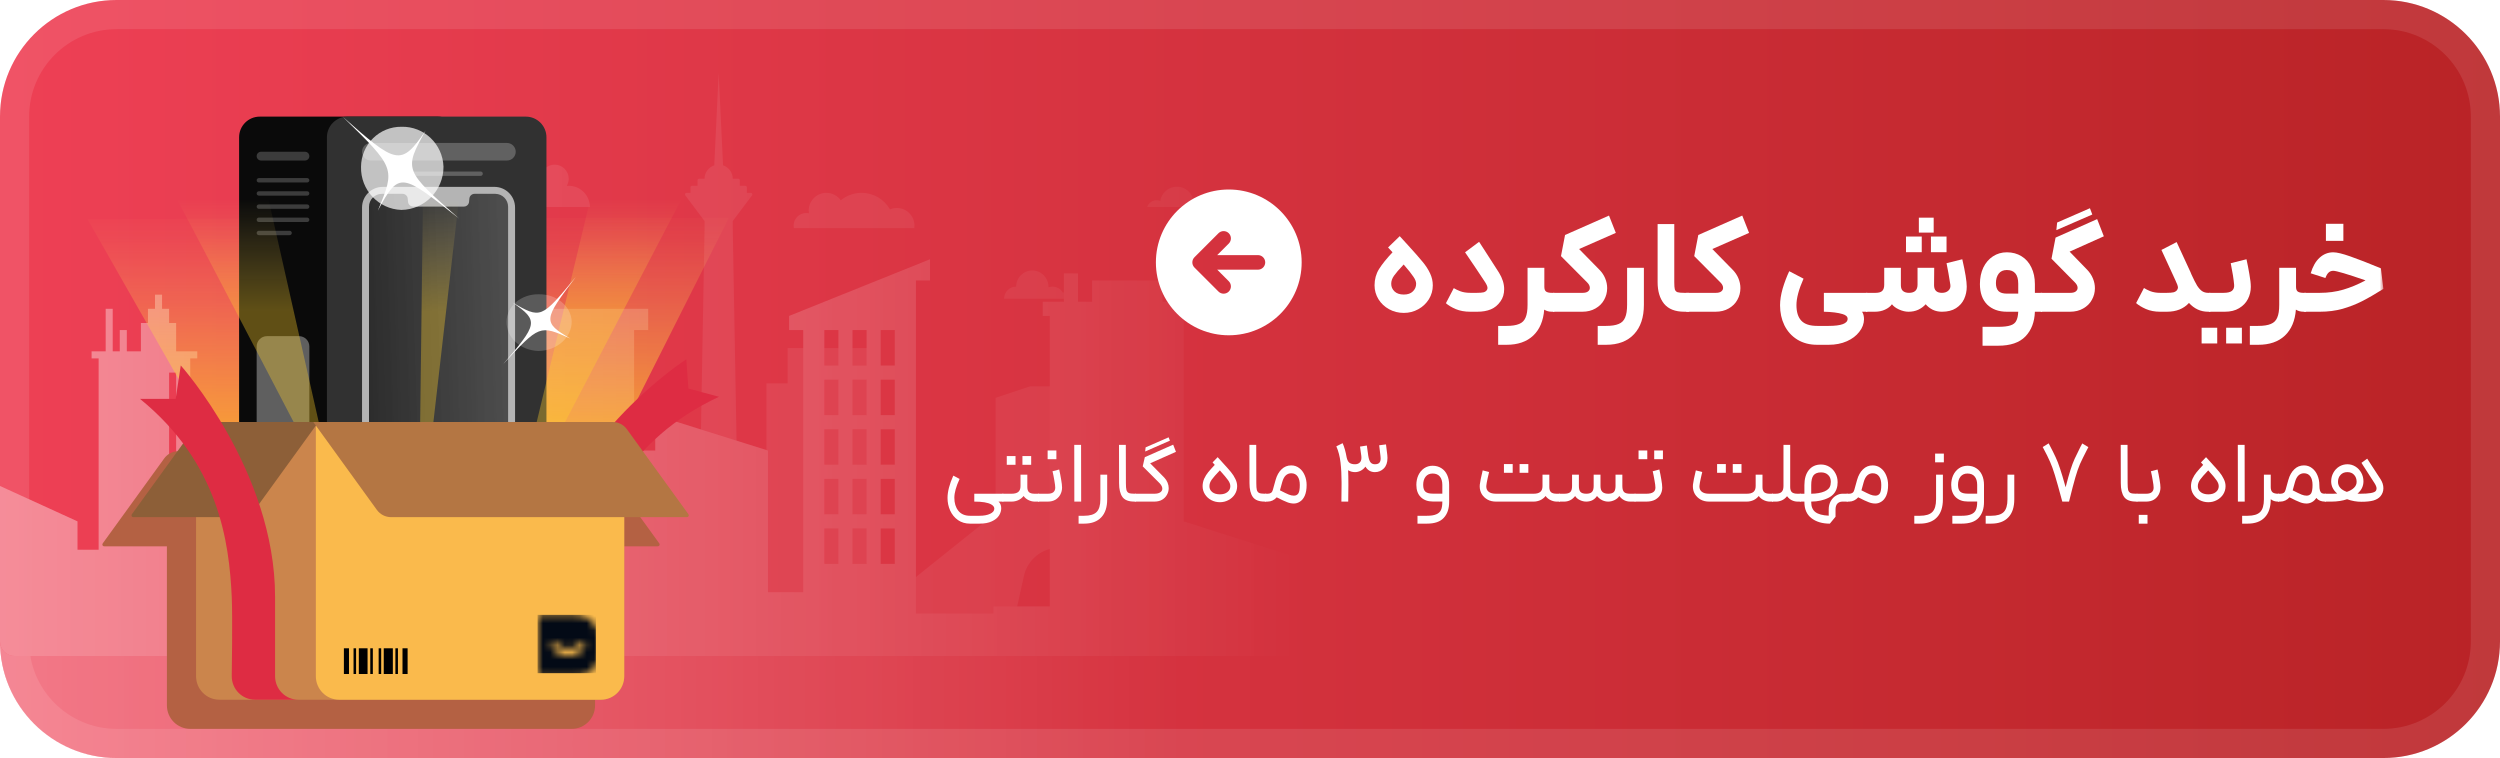 <svg width="343" height="104" viewBox="0 0 343 104" fill="none" xmlns="http://www.w3.org/2000/svg">
<g clip-path="url(#clip0_2339_743)">
<path d="M327 0H16C7.163 0 0 7.163 0 16V88C0 96.837 7.163 104 16 104H327C335.837 104 343 96.837 343 88V16C343 7.163 335.837 0 327 0Z" fill="url(#paint0_linear_2339_743)"/>
<path d="M327 2H16C8.268 2 2 8.268 2 16V88C2 95.732 8.268 102 16 102H327C334.732 102 341 95.732 341 88V16C341 8.268 334.732 2 327 2Z" stroke="white" stroke-opacity="0.1" stroke-width="4"/>
<path d="M0 88L343 91V104C313.802 104 79.394 104 15.844 104C7.007 104 0 96.837 0 88V88Z" fill="url(#paint1_linear_2339_743)"/>
<path fill-rule="evenodd" clip-rule="evenodd" d="M102.468 26.459H103.006C103.182 26.459 103.283 26.662 103.178 26.804L100.534 30.332V31.3L101.501 85.52H102.739C103.059 85.52 103.266 85.856 103.124 86.142L102.468 87.456V89.393H94.731V87.456L94.076 86.142C93.934 85.856 94.14 85.52 94.46 85.52H95.698L96.665 31.3V30.332L94.022 26.804C93.917 26.662 94.018 26.459 94.194 26.459H94.731V25.706C94.731 25.588 94.828 25.491 94.946 25.491H95.698V24.738C95.698 24.62 95.795 24.523 95.913 24.523H96.665C96.665 23.665 97.224 22.937 97.996 22.683L98.6 10L99.204 22.683C99.975 22.937 100.534 23.665 100.534 24.523H101.286C101.404 24.523 101.501 24.62 101.501 24.738V25.491H102.253C102.372 25.491 102.468 25.588 102.468 25.706V26.459ZM62.601 33.237H59.699V30.332H58.732L57.765 19.682L56.798 30.332H55.831V33.237H52.929V36.142H50.028V89.393H52.929H62.601H65.502V36.142H62.601V33.237ZM153.985 70.407V54.585L149.244 53.003H141.341L136.6 54.585V70.407L119.664 83.971V47.76H111.927V42.919H110.96V47.76H108.059V52.601H105.157V89.393H108.059H112.894H119.664H136.6H138.18L140.484 79.013C140.984 76.757 142.983 75.151 145.291 75.151C147.6 75.151 149.598 76.757 150.099 79.013L152.403 89.393H153.983H177.689L153.985 70.407ZM40.356 61.315H34.553V89.392H40.356H43.258H49.061V57.442H40.356V61.315ZM125.465 30.954C125.465 31.073 125.454 31.187 125.437 31.301V31.303H108.918C108.897 31.191 108.884 31.075 108.884 30.957C108.884 30.001 109.658 29.227 110.612 29.227C110.743 29.227 110.87 29.242 110.992 29.27C110.971 29.143 110.958 29.014 110.958 28.88C110.958 27.544 112.041 26.46 113.376 26.46C114.194 26.46 114.914 26.866 115.353 27.488C116.129 26.847 117.126 26.46 118.211 26.46C119.879 26.46 121.334 27.372 122.108 28.723C122.398 28.601 122.714 28.534 123.047 28.534C124.382 28.534 125.465 29.618 125.465 30.954ZM78.025 25.491C77.935 25.491 77.845 25.498 77.757 25.504C77.927 25.216 78.025 24.88 78.025 24.523C78.025 23.454 77.159 22.587 76.091 22.587C75.023 22.587 74.157 23.454 74.157 24.523C74.157 24.536 74.159 24.549 74.159 24.562C74 24.538 73.839 24.523 73.673 24.523C72.106 24.523 70.791 25.593 70.406 27.041C69.983 26.679 69.437 26.46 68.838 26.46C67.668 26.46 66.693 27.292 66.469 28.396H80.927C80.927 26.791 79.629 25.491 78.025 25.491ZM44.158 34.978C44.371 34.898 44.601 34.851 44.844 34.851C45.686 34.851 46.4 35.391 46.666 36.142H34.553C34.71 35.047 35.647 34.205 36.784 34.205C37.193 34.205 37.575 34.315 37.906 34.507C38.323 33.209 39.54 32.269 40.975 32.269C42.581 32.269 43.911 33.441 44.158 34.978ZM164.482 27.004C164.187 27.004 163.912 27.083 163.676 27.221C163.375 26.287 162.502 25.614 161.471 25.614C160.319 25.614 159.362 26.457 159.184 27.561C159.031 27.503 158.864 27.468 158.69 27.468C158.086 27.468 157.572 27.856 157.381 28.396H166.085C165.973 27.608 165.298 27.004 164.482 27.004ZM145.846 40.18C146.044 39.993 146.31 39.877 146.605 39.877C147.215 39.877 147.709 40.372 147.711 40.983H137.763C137.763 40.066 138.504 39.324 139.42 39.324C139.42 38.102 140.411 37.11 141.631 37.11C142.852 37.11 143.843 38.102 143.843 39.324C143.843 39.358 143.841 39.391 143.839 39.423C144.013 39.36 144.2 39.324 144.395 39.324C145.021 39.324 145.564 39.668 145.846 40.18Z" fill="url(#paint2_linear_2339_743)" fill-opacity="0.12"/>
<path fill-rule="evenodd" clip-rule="evenodd" d="M162.398 71.532L177.618 76.392L177.726 90H2C0.895 90 0 89.105 0 88V66.672L10.633 71.532V75.42H13.533V49.176H12.566V48.204H14.5V42.372H15.466V48.204H16.433V45.288H17.4V48.204H19.333V44.316H20.3V42.372H21.266V40.428H22.233V42.372H23.2V44.316H24.166V48.204H27.066V49.176H26.1V86.112H28.033V78.336H37.7V63.756H47.366V86.112H49.299V50.148H48.333V49.176L65.732 46.26V50.148H64.766V73.476H68.632V45.288H66.699V42.372H68.632V39.456H74.432V42.372H86.999H88.932V45.288H86.999V61.812H89.899V56.952L105.365 61.812V81.252H110.199V45.288H108.265V43.344L127.598 35.568V38.484H125.665V84.168H136.298V83.196H144.031V43.344H143.065V41.4H145.965V37.512H147.898V41.4H149.831V38.484H159.498V41.4H163.364V43.344H162.398V71.532ZM23.2 51.12H24.166V62.784H23.2V51.12ZM122.765 45.288H120.832V50.148H122.765V45.288ZM120.832 52.092H122.765V56.952H120.832V52.092ZM122.765 58.896H120.832V63.756H122.765V58.896ZM120.832 65.7H122.765V70.56H120.832V65.7ZM122.765 72.504H120.832V77.364H122.765V72.504ZM116.965 45.288H118.898V50.148H116.965V45.288ZM118.898 52.092H116.965V56.952H118.898V52.092ZM116.965 58.896H118.898V63.756H116.965V58.896ZM118.898 65.7H116.965V70.56H118.898V65.7ZM116.965 72.504H118.898V77.364H116.965V72.504ZM115.032 45.288H113.099V50.148H115.032V45.288ZM113.099 52.092H115.032V56.952H113.099V52.092ZM115.032 58.896H113.099V63.756H115.032V58.896ZM113.099 65.7H115.032V70.56H113.099V65.7ZM115.032 72.504H113.099V77.364H115.032V72.504ZM57.032 52.092H57.999V53.064H57.032V52.092ZM57.999 54.037H57.032V55.008H57.999V54.037ZM57.032 55.98H57.999V56.952H57.032V55.98ZM57.999 57.924H57.032V58.896H57.999V57.924ZM55.099 52.092H56.066V53.064H55.099V52.092ZM56.066 54.037H55.099V55.008H56.066V54.037ZM55.099 55.98H56.066V56.952H55.099V55.98ZM56.066 57.924H55.099V58.896H56.066V57.924ZM53.166 52.092H54.133V53.064H53.166V52.092ZM54.133 54.037H53.166V55.008H54.133V54.037ZM53.166 55.98H54.133V56.952H53.166V55.98ZM54.133 57.924H53.166V58.896H54.133V57.924ZM51.233 52.092H52.199V53.064H51.233V52.092ZM52.199 54.037H51.233V55.008H52.199V54.037ZM51.233 55.98H52.199V56.952H51.233V55.98ZM52.199 57.924H51.233V58.896H52.199V57.924Z" fill="url(#paint3_linear_2339_743)"/>
<path fill-rule="evenodd" clip-rule="evenodd" d="M162.398 71.532L177.618 76.392L177.726 90H2C0.895 90 0 89.105 0 88V66.672L10.633 71.532V75.42H13.533V49.176H12.566V48.204H14.5V42.372H15.466V48.204H16.433V45.288H17.4V48.204H19.333V44.316H20.3V42.372H21.266V40.428H22.233V42.372H23.2V44.316H24.166V48.204H27.066V49.176H26.1V86.112H28.033V78.336H37.7V63.756H47.366V86.112H49.299V50.148H48.333V49.176L65.732 46.26V50.148H64.766V73.476H68.632V45.288H66.699V42.372H68.632V39.456H74.432V42.372H86.999H88.932V45.288H86.999V61.812H89.899V56.952L105.365 61.812V81.252H110.199V45.288H108.265V43.344L127.598 35.568V38.484H125.665V84.168H136.298V83.196H144.031V43.344H143.065V41.4H145.965V37.512H147.898V41.4H149.831V38.484H159.498V41.4H163.364V43.344H162.398V71.532ZM23.2 51.12H24.166V62.784H23.2V51.12ZM122.765 45.288H120.832V50.148H122.765V45.288ZM120.832 52.092H122.765V56.952H120.832V52.092ZM122.765 58.896H120.832V63.756H122.765V58.896ZM120.832 65.7H122.765V70.56H120.832V65.7ZM122.765 72.504H120.832V77.364H122.765V72.504ZM116.965 45.288H118.898V50.148H116.965V45.288ZM118.898 52.092H116.965V56.952H118.898V52.092ZM116.965 58.896H118.898V63.756H116.965V58.896ZM118.898 65.7H116.965V70.56H118.898V65.7ZM116.965 72.504H118.898V77.364H116.965V72.504ZM115.032 45.288H113.099V50.148H115.032V45.288ZM113.099 52.092H115.032V56.952H113.099V52.092ZM115.032 58.896H113.099V63.756H115.032V58.896ZM113.099 65.7H115.032V70.56H113.099V65.7ZM115.032 72.504H113.099V77.364H115.032V72.504ZM57.032 52.092H57.999V53.064H57.032V52.092ZM57.999 54.037H57.032V55.008H57.999V54.037ZM57.032 55.98H57.999V56.952H57.032V55.98ZM57.999 57.924H57.032V58.896H57.999V57.924ZM55.099 52.092H56.066V53.064H55.099V52.092ZM56.066 54.037H55.099V55.008H56.066V54.037ZM55.099 55.98H56.066V56.952H55.099V55.98ZM56.066 57.924H55.099V58.896H56.066V57.924ZM53.166 52.092H54.133V53.064H53.166V52.092ZM54.133 54.037H53.166V55.008H54.133V54.037ZM53.166 55.98H54.133V56.952H53.166V55.98ZM54.133 57.924H53.166V58.896H54.133V57.924ZM51.233 52.092H52.199V53.064H51.233V52.092ZM52.199 54.037H51.233V55.008H52.199V54.037ZM51.233 55.98H52.199V56.952H51.233V55.98ZM52.199 57.924H51.233V58.896H52.199V57.924Z" fill="url(#paint4_linear_2339_743)" fill-opacity="0.4"/>
<path d="M131.656 65.712C131.176 66.744 130.936 67.604 130.936 68.292C130.936 69.02 131.116 69.612 131.476 70.068C131.844 70.532 132.38 70.764 133.083 70.764H134.379C134.987 70.764 135.479 70.672 135.855 70.488C136.231 70.304 136.419 70.072 136.419 69.792C136.419 69.56 136.275 69.364 135.987 69.204C135.531 68.948 134.759 68.82 133.671 68.82V67.74H137.655L137.715 68.28L137.655 68.82H136.995C137.115 68.916 137.207 69.044 137.271 69.204C137.335 69.364 137.367 69.54 137.367 69.732C137.367 70.076 137.267 70.408 137.067 70.728C136.867 71.048 136.543 71.312 136.095 71.52C135.655 71.736 135.083 71.844 134.379 71.844H133.083C132.452 71.844 131.9 71.68 131.428 71.352C130.964 71.024 130.608 70.588 130.36 70.044C130.12 69.508 130 68.932 130 68.316C130 67.46 130.264 66.44 130.792 65.256L131.656 65.712Z" fill="white"/>
<path d="M140.949 65.124V66.828C140.949 67.156 141.029 67.392 141.189 67.536C141.349 67.672 141.601 67.74 141.945 67.74H142.557L142.617 68.304L142.557 68.82H141.945C141.689 68.82 141.421 68.756 141.141 68.628C140.861 68.5 140.625 68.308 140.434 68.052C140.242 68.3 139.998 68.492 139.702 68.628C139.406 68.756 139.106 68.82 138.802 68.82H137.53V67.74H138.802C139.21 67.74 139.514 67.656 139.714 67.488C139.914 67.32 140.014 67.052 140.014 66.684V65.124H140.949ZM138.13 62.568H139.33V63.768H138.13V62.568ZM140.278 62.568H141.477V63.768H140.278V62.568Z" fill="white"/>
<path d="M142.439 67.74H143.759C144.103 67.74 144.359 67.668 144.527 67.524C144.695 67.372 144.779 67.168 144.779 66.912C144.779 66.704 144.739 66.38 144.659 65.94C144.587 65.492 144.503 65.064 144.407 64.656L145.319 64.416C145.415 64.824 145.503 65.272 145.583 65.76C145.671 66.248 145.715 66.628 145.715 66.9C145.715 67.228 145.639 67.54 145.487 67.836C145.335 68.132 145.111 68.372 144.815 68.556C144.519 68.732 144.167 68.82 143.759 68.82H142.439V67.74ZM143.735 61.8H144.935V63H143.735V61.8Z" fill="white"/>
<path d="M147.387 61.032H148.323L148.335 68.82H147.399L147.387 61.032Z" fill="white"/>
<path d="M151.906 65.124V68.508C151.906 69.588 151.634 70.412 151.09 70.98C150.546 71.556 149.762 71.844 148.739 71.844H147.983V70.764H148.739C149.538 70.764 150.11 70.592 150.454 70.248C150.798 69.904 150.97 69.324 150.97 68.508V65.124H151.906Z" fill="white"/>
<path d="M155.638 68.82C154.846 68.82 154.298 68.608 153.994 68.184C153.69 67.752 153.538 67.12 153.538 66.288L153.526 61.032H154.462L154.474 66.288C154.474 66.72 154.498 67.032 154.546 67.224C154.602 67.416 154.706 67.552 154.858 67.632C155.018 67.704 155.278 67.74 155.638 67.74H155.818L155.878 68.292L155.818 68.82H155.638Z" fill="white"/>
<path d="M161.341 61.992L157.802 63.564L159.734 65.52C159.934 65.728 160.086 65.96 160.19 66.216C160.294 66.464 160.346 66.716 160.346 66.972C160.346 67.3 160.266 67.604 160.106 67.884C159.954 68.164 159.73 68.392 159.434 68.568C159.138 68.736 158.786 68.82 158.378 68.82H155.702V67.74H158.378C158.73 67.74 158.998 67.676 159.182 67.548C159.374 67.42 159.47 67.252 159.47 67.044C159.47 66.796 159.334 66.536 159.062 66.264L156.782 63.984L157.07 62.724L160.958 61.008L161.341 61.992ZM157.178 61.38L160.334 60L160.514 60.456L157.118 61.944L157.178 61.38Z" fill="white"/>
<path d="M167.769 63.504C168.257 64.032 168.629 64.452 168.885 64.764C169.141 65.076 169.345 65.396 169.497 65.724C169.657 66.044 169.737 66.372 169.737 66.708C169.737 67.116 169.629 67.488 169.413 67.824C169.197 68.16 168.905 68.424 168.537 68.616C168.177 68.808 167.789 68.904 167.373 68.904C166.949 68.904 166.553 68.808 166.185 68.616C165.825 68.424 165.537 68.16 165.321 67.824C165.105 67.488 164.998 67.116 164.998 66.708C164.998 66.348 165.07 66.004 165.213 65.676C165.365 65.348 165.549 65.052 165.765 64.788C165.981 64.524 166.281 64.188 166.665 63.78L166.365 63.444L167.061 62.724L167.769 63.504ZM165.933 66.708C165.933 67.036 166.061 67.304 166.317 67.512C166.581 67.72 166.933 67.824 167.373 67.824C167.805 67.824 168.149 67.72 168.405 67.512C168.669 67.304 168.801 67.036 168.801 66.708C168.801 66.444 168.697 66.168 168.489 65.88C168.281 65.584 167.905 65.136 167.361 64.536C166.841 65.08 166.473 65.5 166.257 65.796C166.041 66.092 165.933 66.396 165.933 66.708Z" fill="white"/>
<path d="M173.529 68.82C172.738 68.82 172.19 68.608 171.886 68.184C171.582 67.752 171.43 67.12 171.43 66.288L171.418 61.032H172.354L172.366 66.288C172.366 66.72 172.39 67.032 172.438 67.224C172.494 67.416 172.598 67.552 172.75 67.632C172.909 67.704 173.169 67.74 173.529 67.74H173.709L173.769 68.292L173.709 68.82H173.529Z" fill="white"/>
<path d="M173.594 67.74H173.93C174.306 67.74 174.538 67.572 174.626 67.236L175.01 65.856C175.185 65.232 175.457 64.744 175.825 64.392C176.193 64.032 176.637 63.852 177.157 63.852C177.573 63.852 177.941 63.976 178.261 64.224C178.581 64.464 178.829 64.792 179.005 65.208C179.181 65.616 179.269 66.06 179.269 66.54C179.269 67.132 179.185 67.62 179.017 68.004C178.849 68.38 178.629 68.652 178.357 68.82C178.093 68.996 177.813 69.084 177.517 69.084C177.213 69.084 176.909 69.024 176.605 68.904C176.301 68.792 175.821 68.568 175.165 68.232C175.006 68.416 174.818 68.56 174.602 68.664C174.386 68.768 174.162 68.82 173.93 68.82H173.594V67.74ZM175.609 67.272C176.185 67.568 176.593 67.764 176.833 67.86C177.073 67.956 177.301 68.004 177.517 68.004C177.789 68.004 177.993 67.904 178.129 67.704C178.265 67.496 178.333 67.108 178.333 66.54C178.333 66.036 178.233 65.644 178.033 65.364C177.833 65.076 177.541 64.932 177.157 64.932C176.869 64.932 176.617 65.032 176.401 65.232C176.193 65.432 176.033 65.736 175.921 66.144L175.609 67.272Z" fill="white"/>
<path d="M184.207 60.804C184.439 61.316 184.623 61.964 184.759 62.748C184.839 63.116 184.971 63.368 185.155 63.504C185.347 63.632 185.599 63.696 185.91 63.696C186.166 63.696 186.374 63.624 186.534 63.48C186.702 63.336 186.786 63.112 186.786 62.808C186.786 62.704 186.782 62.624 186.774 62.568L186.594 61.272L187.53 61.128L187.71 62.424L187.722 62.52C187.794 62.968 187.902 63.276 188.046 63.444C188.19 63.612 188.386 63.696 188.634 63.696C188.898 63.696 189.094 63.636 189.222 63.516C189.358 63.388 189.426 63.18 189.426 62.892C189.426 62.836 189.418 62.728 189.402 62.568L189.222 61.092L190.158 60.972L190.338 62.424C190.354 62.616 190.362 62.752 190.362 62.832C190.362 63.456 190.194 63.936 189.858 64.272C189.522 64.608 189.114 64.776 188.634 64.776C188.074 64.776 187.642 64.524 187.338 64.02C187.162 64.26 186.946 64.448 186.69 64.584C186.434 64.712 186.174 64.776 185.91 64.776C185.559 64.776 185.243 64.688 184.963 64.512C184.987 65.008 184.999 65.684 184.999 66.54L184.975 68.82H184.039L184.063 66.54V66.144C184.063 65.176 184.015 64.28 183.919 63.456C183.823 62.624 183.631 61.884 183.343 61.236L184.207 60.804Z" fill="white"/>
<path d="M195.764 70.764C196.324 70.764 196.756 70.696 197.06 70.56C197.372 70.432 197.588 70.232 197.708 69.96C197.828 69.688 197.888 69.328 197.888 68.88V68.808H196.568C195.896 68.808 195.352 68.608 194.936 68.208C194.528 67.808 194.324 67.248 194.324 66.528C194.324 66.04 194.416 65.596 194.6 65.196C194.792 64.796 195.056 64.48 195.392 64.248C195.736 64.016 196.124 63.9 196.556 63.9C197.012 63.9 197.412 64.012 197.756 64.236C198.1 64.452 198.363 64.76 198.547 65.16C198.731 65.56 198.823 66.016 198.823 66.528V68.88C198.823 69.792 198.579 70.512 198.092 71.04C197.612 71.576 196.836 71.844 195.764 71.844H194.48V70.764H195.764ZM195.26 66.528C195.26 66.968 195.364 67.28 195.572 67.464C195.78 67.64 196.112 67.728 196.568 67.728H197.888V66.528C197.888 66.04 197.776 65.66 197.552 65.388C197.328 65.108 196.996 64.968 196.556 64.968C196.148 64.968 195.828 65.112 195.596 65.4C195.372 65.68 195.26 66.056 195.26 66.528Z" fill="white"/>
<path d="M205.238 68.82C204.806 68.82 204.422 68.728 204.086 68.544C203.75 68.352 203.486 68.1 203.294 67.788C203.11 67.468 203.018 67.116 203.018 66.732C203.018 66.62 203.022 66.536 203.03 66.48C203.07 66.112 203.202 65.464 203.426 64.536L204.302 64.764C204.286 64.836 204.222 65.112 204.11 65.592C204.006 66.064 203.946 66.396 203.93 66.588C203.922 66.628 203.918 66.68 203.918 66.744C203.918 67.056 204.03 67.3 204.254 67.476C204.486 67.652 204.814 67.74 205.238 67.74H210.421C210.828 67.74 211.132 67.656 211.332 67.488C211.532 67.32 211.632 67.052 211.632 66.684V65.124H212.568V66.828C212.568 67.156 212.648 67.392 212.808 67.536C212.968 67.672 213.22 67.74 213.564 67.74H214.008L214.068 68.256L214.008 68.82H213.564C213.308 68.82 213.04 68.756 212.76 68.628C212.48 68.5 212.244 68.308 212.052 68.052C211.86 68.3 211.616 68.492 211.32 68.628C211.024 68.756 210.725 68.82 210.421 68.82H205.238ZM206.341 63.672H207.541V64.872H206.341V63.672ZM208.489 63.672H209.689V64.872H208.489V63.672Z" fill="white"/>
<path d="M219.106 68.052C218.946 68.3 218.738 68.492 218.482 68.628C218.226 68.756 217.942 68.82 217.631 68.82C217.343 68.82 217.055 68.752 216.767 68.616C216.479 68.48 216.259 68.292 216.107 68.052C215.915 68.308 215.691 68.5 215.435 68.628C215.179 68.756 214.907 68.82 214.619 68.82H213.887V67.74H214.619C215.011 67.74 215.287 67.664 215.447 67.512C215.607 67.352 215.687 67.076 215.687 66.684V65.124H216.623V66.684C216.623 67.068 216.699 67.34 216.851 67.5C217.011 67.66 217.271 67.74 217.631 67.74C217.998 67.74 218.258 67.66 218.41 67.5C218.57 67.34 218.65 67.068 218.65 66.684V65.124H219.586V66.684C219.586 67.06 219.678 67.332 219.862 67.5C220.046 67.66 220.31 67.74 220.654 67.74C221.014 67.74 221.27 67.66 221.422 67.5C221.574 67.34 221.65 67.068 221.65 66.684V65.124H222.586V66.684C222.586 67.076 222.666 67.352 222.826 67.512C222.986 67.664 223.261 67.74 223.653 67.74H224.385L224.445 68.28L224.385 68.82H223.653C223.365 68.82 223.094 68.756 222.838 68.628C222.582 68.5 222.358 68.308 222.166 68.052C222.014 68.292 221.794 68.48 221.506 68.616C221.218 68.752 220.93 68.82 220.642 68.82C220.362 68.82 220.086 68.756 219.814 68.628C219.55 68.492 219.314 68.3 219.106 68.052Z" fill="white"/>
<path d="M224.268 67.74H225.888C226.712 67.74 227.124 67.464 227.124 66.912C227.124 66.696 227.084 66.372 227.004 65.94C226.932 65.5 226.848 65.072 226.752 64.656L227.663 64.416C227.759 64.824 227.847 65.272 227.927 65.76C228.015 66.248 228.059 66.628 228.059 66.9C228.059 67.236 227.979 67.552 227.819 67.848C227.659 68.136 227.416 68.372 227.088 68.556C226.76 68.732 226.36 68.82 225.888 68.82H224.268V67.74ZM224.808 61.8H226.008V63H224.808V61.8ZM226.956 61.8H228.155V63H226.956V61.8Z" fill="white"/>
<path d="M234.482 68.82C234.05 68.82 233.666 68.728 233.33 68.544C232.994 68.352 232.73 68.1 232.539 67.788C232.355 67.468 232.263 67.116 232.263 66.732C232.263 66.62 232.267 66.536 232.275 66.48C232.315 66.112 232.447 65.464 232.671 64.536L233.546 64.764C233.53 64.836 233.466 65.112 233.354 65.592C233.25 66.064 233.19 66.396 233.174 66.588C233.166 66.628 233.162 66.68 233.162 66.744C233.162 67.056 233.274 67.3 233.498 67.476C233.73 67.652 234.058 67.74 234.482 67.74H239.665C240.073 67.74 240.377 67.656 240.577 67.488C240.777 67.32 240.877 67.052 240.877 66.684V65.124H241.813V66.828C241.813 67.156 241.893 67.392 242.053 67.536C242.213 67.672 242.465 67.74 242.809 67.74H243.253L243.313 68.256L243.253 68.82H242.809C242.553 68.82 242.285 68.756 242.005 68.628C241.725 68.5 241.489 68.308 241.297 68.052C241.105 68.3 240.861 68.492 240.565 68.628C240.269 68.756 239.969 68.82 239.665 68.82H234.482ZM235.586 63.672H236.786V64.872H235.586V63.672ZM237.734 63.672H238.933V64.872H237.734V63.672Z" fill="white"/>
<path d="M243.132 67.74H243.612C243.972 67.74 244.24 67.664 244.416 67.512C244.6 67.352 244.692 67.076 244.692 66.684V61.032H245.615V66.828C245.615 67.156 245.695 67.392 245.855 67.536C246.015 67.672 246.267 67.74 246.611 67.74H247.055L247.115 68.292L247.055 68.82H246.611C246.355 68.82 246.099 68.76 245.843 68.64C245.587 68.512 245.367 68.324 245.183 68.076C244.992 68.324 244.76 68.512 244.488 68.64C244.216 68.76 243.952 68.82 243.696 68.82H243.132V67.74Z" fill="white"/>
<path d="M246.94 67.74H247.564V66.564C247.564 65.692 247.764 65.004 248.164 64.5C248.571 63.988 249.135 63.732 249.855 63.732C250.263 63.732 250.639 63.836 250.983 64.044C251.335 64.252 251.611 64.544 251.811 64.92C252.019 65.288 252.123 65.704 252.123 66.168C252.123 66.32 252.111 66.48 252.087 66.648C251.967 67.392 251.567 67.94 250.887 68.292C250.207 68.636 249.411 68.812 248.499 68.82V68.892C248.499 69.516 248.691 69.972 249.075 70.26C249.459 70.548 250.067 70.712 250.899 70.752V69.912C250.899 69.472 250.991 69.088 251.175 68.76C251.367 68.424 251.607 68.172 251.895 68.004C252.183 67.828 252.475 67.74 252.771 67.74H253.491L253.551 68.28L253.491 68.82H252.771C252.507 68.82 252.283 68.908 252.099 69.084C251.923 69.268 251.835 69.544 251.835 69.912V70.896L251.055 71.844C250.015 71.844 249.171 71.592 248.523 71.088C247.884 70.592 247.564 69.86 247.564 68.892V68.82H246.94V67.74ZM248.499 67.74C249.243 67.732 249.855 67.624 250.335 67.416C250.815 67.208 251.087 66.896 251.151 66.48C251.175 66.344 251.187 66.22 251.187 66.108C251.187 65.7 251.063 65.384 250.815 65.16C250.575 64.928 250.255 64.812 249.855 64.812C249.375 64.812 249.027 64.948 248.811 65.22C248.603 65.492 248.499 65.94 248.499 66.564V67.74Z" fill="white"/>
<path d="M253.372 67.74H253.708C254.084 67.74 254.316 67.572 254.404 67.236L254.788 65.856C254.964 65.232 255.236 64.744 255.604 64.392C255.972 64.032 256.416 63.852 256.936 63.852C257.351 63.852 257.719 63.976 258.039 64.224C258.359 64.464 258.607 64.792 258.783 65.208C258.959 65.616 259.047 66.06 259.047 66.54C259.047 67.132 258.963 67.62 258.795 68.004C258.627 68.38 258.407 68.652 258.135 68.82C257.871 68.996 257.591 69.084 257.295 69.084C256.992 69.084 256.688 69.024 256.384 68.904C256.08 68.792 255.6 68.568 254.944 68.232C254.784 68.416 254.596 68.56 254.38 68.664C254.164 68.768 253.94 68.82 253.708 68.82H253.372V67.74ZM255.388 67.272C255.964 67.568 256.372 67.764 256.612 67.86C256.852 67.956 257.079 68.004 257.295 68.004C257.567 68.004 257.771 67.904 257.907 67.704C258.043 67.496 258.111 67.108 258.111 66.54C258.111 66.036 258.011 65.644 257.811 65.364C257.611 65.076 257.319 64.932 256.936 64.932C256.648 64.932 256.396 65.032 256.18 65.232C255.972 65.432 255.812 65.736 255.7 66.144L255.388 67.272Z" fill="white"/>
<path d="M266.565 65.124V68.508C266.565 69.588 266.293 70.412 265.749 70.98C265.205 71.556 264.421 71.844 263.397 71.844H262.641V70.764H263.397C264.197 70.764 264.769 70.592 265.113 70.248C265.457 69.904 265.629 69.324 265.629 68.508V65.124H266.565ZM265.497 62.232H266.697V63.432H265.497V62.232Z" fill="white"/>
<path d="M269.145 70.764C269.705 70.764 270.137 70.696 270.441 70.56C270.753 70.432 270.969 70.232 271.089 69.96C271.209 69.688 271.269 69.328 271.269 68.88V68.808H269.949C269.277 68.808 268.733 68.608 268.317 68.208C267.909 67.808 267.705 67.248 267.705 66.528C267.705 66.04 267.797 65.596 267.981 65.196C268.173 64.796 268.437 64.48 268.773 64.248C269.117 64.016 269.505 63.9 269.937 63.9C270.393 63.9 270.793 64.012 271.137 64.236C271.481 64.452 271.745 64.76 271.929 65.16C272.113 65.56 272.205 66.016 272.205 66.528V68.88C272.205 69.792 271.961 70.512 271.473 71.04C270.993 71.576 270.217 71.844 269.145 71.844H267.861V70.764H269.145ZM268.641 66.528C268.641 66.968 268.745 67.28 268.953 67.464C269.161 67.64 269.493 67.728 269.949 67.728H271.269V66.528C271.269 66.04 271.157 65.66 270.933 65.388C270.709 65.108 270.377 64.968 269.937 64.968C269.529 64.968 269.209 65.112 268.977 65.4C268.753 65.68 268.641 66.056 268.641 66.528Z" fill="white"/>
<path d="M276.36 65.124V68.508C276.36 69.588 276.088 70.412 275.544 70.98C275 71.556 274.216 71.844 273.192 71.844H272.436V70.764H273.192C273.992 70.764 274.564 70.592 274.908 70.248C275.252 69.904 275.424 69.324 275.424 68.508V65.124H276.36Z" fill="white"/>
<path d="M282.947 68.82C282.492 67.124 282.152 65.912 281.928 65.184C281.704 64.448 281.484 63.84 281.268 63.36C281.06 62.872 280.724 62.196 280.26 61.332L281.076 60.828C281.5 61.62 281.816 62.248 282.024 62.712C282.24 63.168 282.444 63.692 282.635 64.284C282.835 64.868 283.091 65.724 283.403 66.852C283.659 65.844 283.883 65.044 284.075 64.452C284.267 63.852 284.455 63.352 284.639 62.952C284.823 62.544 285.091 61.992 285.443 61.296C285.491 61.208 285.535 61.128 285.575 61.056C285.615 60.976 285.651 60.904 285.683 60.84L286.523 61.344C286.483 61.424 286.447 61.496 286.415 61.56C286.383 61.616 286.355 61.668 286.331 61.716C285.899 62.556 285.579 63.208 285.371 63.672C285.171 64.136 284.963 64.736 284.747 65.472C284.531 66.208 284.239 67.324 283.871 68.82H282.947Z" fill="white"/>
<path d="M293.074 68.82C292.282 68.82 291.734 68.608 291.43 68.184C291.126 67.752 290.974 67.12 290.974 66.288L290.962 61.032H291.898L291.91 66.288C291.91 66.72 291.934 67.032 291.982 67.224C292.038 67.416 292.142 67.552 292.294 67.632C292.454 67.704 292.714 67.74 293.074 67.74H293.254L293.314 68.292L293.254 68.82H293.074Z" fill="white"/>
<path d="M293.138 67.74H294.458C294.802 67.74 295.058 67.668 295.226 67.524C295.394 67.372 295.478 67.168 295.478 66.912C295.478 66.704 295.438 66.38 295.358 65.94C295.286 65.492 295.202 65.064 295.106 64.656L296.018 64.416C296.114 64.824 296.202 65.272 296.282 65.76C296.37 66.248 296.414 66.628 296.414 66.9C296.414 67.228 296.338 67.54 296.186 67.836C296.034 68.132 295.81 68.372 295.514 68.556C295.218 68.732 294.866 68.82 294.458 68.82H293.138V67.74ZM293.438 70.644H294.638V71.844H293.438V70.644Z" fill="white"/>
<path d="M303.377 63.504C303.865 64.032 304.237 64.452 304.493 64.764C304.749 65.076 304.953 65.396 305.105 65.724C305.265 66.044 305.345 66.372 305.345 66.708C305.345 67.116 305.237 67.488 305.021 67.824C304.805 68.16 304.513 68.424 304.145 68.616C303.785 68.808 303.397 68.904 302.981 68.904C302.557 68.904 302.161 68.808 301.793 68.616C301.433 68.424 301.145 68.16 300.93 67.824C300.714 67.488 300.606 67.116 300.606 66.708C300.606 66.348 300.678 66.004 300.822 65.676C300.974 65.348 301.157 65.052 301.373 64.788C301.589 64.524 301.889 64.188 302.273 63.78L301.973 63.444L302.669 62.724L303.377 63.504ZM301.541 66.708C301.541 67.036 301.669 67.304 301.925 67.512C302.189 67.72 302.541 67.824 302.981 67.824C303.413 67.824 303.757 67.72 304.013 67.512C304.277 67.304 304.409 67.036 304.409 66.708C304.409 66.444 304.305 66.168 304.097 65.88C303.889 65.584 303.513 65.136 302.969 64.536C302.449 65.08 302.081 65.5 301.865 65.796C301.649 66.092 301.541 66.396 301.541 66.708Z" fill="white"/>
<path d="M307.026 61.032H307.962L307.974 68.82H307.038L307.026 61.032Z" fill="white"/>
<path d="M311.545 65.124V66.828C311.545 67.156 311.625 67.392 311.785 67.536C311.945 67.672 312.197 67.74 312.541 67.74H312.661L312.733 68.292L312.661 68.82H312.541C312.133 68.82 311.801 68.708 311.545 68.484V68.508C311.545 69.588 311.273 70.412 310.729 70.98C310.185 71.556 309.401 71.844 308.377 71.844H307.621V70.764H308.377C309.177 70.764 309.749 70.592 310.093 70.248C310.437 69.904 310.609 69.324 310.609 68.508V65.124H311.545Z" fill="white"/>
<path d="M312.541 67.74H312.877C313.253 67.74 313.485 67.572 313.573 67.236L313.957 65.856C314.133 65.232 314.405 64.744 314.773 64.392C315.141 64.032 315.585 63.852 316.104 63.852C316.52 63.852 316.888 63.976 317.208 64.224C317.528 64.464 317.776 64.792 317.952 65.208C318.128 65.616 318.216 66.06 318.216 66.54C318.216 66.876 318.244 67.132 318.3 67.308C318.356 67.476 318.436 67.592 318.54 67.656C318.644 67.712 318.788 67.74 318.972 67.74H319.092L319.152 68.28L319.092 68.82H318.972C318.46 68.82 318.068 68.652 317.796 68.316C317.628 68.58 317.428 68.772 317.196 68.892C316.964 69.02 316.72 69.084 316.464 69.084C316.16 69.084 315.856 69.024 315.553 68.904C315.249 68.792 314.769 68.568 314.113 68.232C313.953 68.416 313.765 68.56 313.549 68.664C313.333 68.768 313.109 68.82 312.877 68.82H312.541V67.74ZM314.557 67.272C315.133 67.568 315.541 67.764 315.78 67.86C316.02 67.956 316.248 68.004 316.464 68.004C316.736 68.004 316.94 67.904 317.076 67.704C317.212 67.496 317.28 67.108 317.28 66.54C317.28 66.036 317.18 65.644 316.98 65.364C316.78 65.076 316.488 64.932 316.104 64.932C315.816 64.932 315.564 65.032 315.349 65.232C315.141 65.432 314.981 65.736 314.869 66.144L314.557 67.272Z" fill="white"/>
<path d="M324.78 62.928L326.604 65.736C326.868 66.144 327 66.56 327 66.984C327 67.416 326.856 67.796 326.568 68.124C326.344 68.372 326.024 68.556 325.608 68.676C325.192 68.788 324.648 68.844 323.977 68.844C323.321 68.844 322.669 68.728 322.021 68.496C321.365 68.712 320.661 68.82 319.909 68.82H318.973V67.74H320.089C320.233 67.74 320.425 67.732 320.665 67.716C320.113 67.244 319.837 66.688 319.837 66.048C319.837 65.616 319.937 65.22 320.137 64.86C320.337 64.5 320.605 64.216 320.941 64.008C321.285 63.8 321.661 63.696 322.069 63.696C322.461 63.696 322.825 63.8 323.161 64.008C323.497 64.216 323.765 64.5 323.965 64.86C324.165 65.22 324.265 65.612 324.265 66.036C324.265 66.7 323.993 67.264 323.449 67.728C323.529 67.736 323.657 67.74 323.833 67.74C325 67.74 325.696 67.624 325.92 67.392C326.016 67.296 326.064 67.172 326.064 67.02C326.064 66.836 325.98 66.608 325.812 66.336L323.989 63.504L324.78 62.928ZM320.773 66.108C320.773 66.74 321.177 67.2 321.985 67.488C322.409 67.344 322.737 67.156 322.969 66.924C323.209 66.692 323.329 66.42 323.329 66.108C323.329 65.716 323.213 65.396 322.981 65.148C322.757 64.9 322.449 64.776 322.057 64.776C321.665 64.776 321.353 64.904 321.121 65.16C320.889 65.408 320.773 65.724 320.773 66.108Z" fill="white"/>
<g filter="url(#filter0_d_2339_743)">
<path fill-rule="evenodd" clip-rule="evenodd" d="M85.645 70.953H94.247C94.344 70.956 94.434 70.901 94.477 70.813C94.52 70.725 94.508 70.619 94.446 70.543L86.019 58.902C85.565 58.272 84.84 57.9 84.068 57.9H82.449H43.208H43.197H42.985H30.096L30.078 57.9H28.477C27.705 57.9 26.98 58.272 26.526 58.902L18.099 70.544C18.037 70.62 18.025 70.725 18.068 70.813C18.111 70.901 18.201 70.956 18.298 70.953H26.9V92.776C26.9 94.556 28.331 96 30.096 96H82.449C84.214 96 85.645 94.556 85.645 92.776V70.953Z" fill="#B46143"/>
</g>
<g opacity="0.65">
<path d="M12 30.06L27.937 58.044H85.808L99.993 29.897L12 30.06Z" fill="url(#paint5_linear_2339_743)"/>
</g>
<g filter="url(#filter1_d_2339_743)">
<path d="M36.805 14.835C36.805 13.269 38.074 12 39.64 12H64.091C65.656 12 66.925 13.269 66.925 14.835V63.382C66.925 64.948 65.656 66.217 64.091 66.217H39.64C38.074 66.217 36.805 64.948 36.805 63.382V14.835Z" fill="#0A0A0A"/>
<path d="M45.841 16.819H39.817C39.484 16.819 39.215 17.089 39.215 17.422V17.422C39.215 17.754 39.484 18.024 39.817 18.024H45.841C46.174 18.024 46.444 17.754 46.444 17.422V17.422C46.444 17.089 46.174 16.819 45.841 16.819Z" fill="#3C3C3C"/>
<path d="M39.215 43.538C39.215 42.755 39.849 42.12 40.632 42.12H45.026C45.809 42.12 46.444 42.755 46.444 43.538V62.39C46.444 63.172 45.809 63.807 45.026 63.807H40.632C39.849 63.807 39.215 63.172 39.215 62.39V43.538Z" fill="#5F5F5F"/>
<path d="M46.142 20.434H39.516C39.349 20.434 39.215 20.569 39.215 20.735C39.215 20.901 39.349 21.036 39.516 21.036H46.142C46.309 21.036 46.444 20.901 46.444 20.735C46.444 20.569 46.309 20.434 46.142 20.434Z" fill="#3C3C3C"/>
<path d="M46.142 22.241H39.516C39.349 22.241 39.215 22.376 39.215 22.542C39.215 22.709 39.349 22.843 39.516 22.843H46.142C46.309 22.843 46.444 22.709 46.444 22.542C46.444 22.376 46.309 22.241 46.142 22.241Z" fill="#3C3C3C"/>
<path d="M46.142 24.048H39.516C39.349 24.048 39.215 24.183 39.215 24.349C39.215 24.516 39.349 24.651 39.516 24.651H46.142C46.309 24.651 46.444 24.516 46.444 24.349C46.444 24.183 46.309 24.048 46.142 24.048Z" fill="#3C3C3C"/>
<path d="M46.142 25.855H39.516C39.349 25.855 39.215 25.99 39.215 26.157C39.215 26.323 39.349 26.458 39.516 26.458H46.142C46.309 26.458 46.444 26.323 46.444 26.157C46.444 25.99 46.309 25.855 46.142 25.855Z" fill="#3C3C3C"/>
<path d="M43.733 27.663H39.516C39.349 27.663 39.215 27.798 39.215 27.964C39.215 28.13 39.349 28.265 39.516 28.265H43.733C43.899 28.265 44.034 28.13 44.034 27.964C44.034 27.798 43.899 27.663 43.733 27.663Z" fill="#3C3C3C"/>
<path d="M48.853 14.835C48.853 13.269 50.122 12 51.688 12H76.138C77.704 12 78.973 13.269 78.973 14.835V63.382C78.973 64.948 77.704 66.217 76.138 66.217H51.688C50.122 66.217 48.853 64.948 48.853 63.382V14.835Z" fill="#313131"/>
<path d="M56.507 21.639C54.941 21.639 53.672 22.908 53.672 24.473C53.672 36.474 53.672 48.474 53.672 60.474C53.672 62.039 54.941 63.309 56.507 63.309H71.832C73.397 63.309 74.666 62.039 74.666 60.474C74.666 48.474 74.666 36.474 74.666 24.473C74.666 22.908 73.397 21.639 71.832 21.639L56.507 21.639Z" fill="#B4B4B4"/>
<path d="M73.712 60.583V24.365C73.712 23.386 72.919 22.593 71.94 22.593H69.106C68.741 22.593 68.435 22.87 68.4 23.234L68.355 23.701C68.32 24.065 68.015 24.342 67.65 24.342H60.689C60.324 24.342 60.018 24.065 59.983 23.701L59.938 23.234C59.904 22.87 59.598 22.593 59.233 22.593H56.398C55.42 22.593 54.627 23.386 54.627 24.365V60.583C54.627 61.561 55.42 62.354 56.398 62.354H71.94C72.919 62.354 73.712 61.561 73.712 60.583Z" fill="url(#paint6_linear_2339_743)"/>
<path d="M73.552 15.614H54.877C54.212 15.614 53.672 16.154 53.672 16.819C53.672 17.485 54.212 18.024 54.877 18.024H73.552C74.217 18.024 74.757 17.485 74.757 16.819C74.757 16.154 74.217 15.614 73.552 15.614Z" fill="#616161"/>
<path d="M69.937 19.53H58.492C58.325 19.53 58.19 19.665 58.19 19.831C58.19 19.998 58.325 20.133 58.492 20.133H69.937C70.104 20.133 70.239 19.998 70.239 19.831C70.239 19.665 70.104 19.53 69.937 19.53Z" fill="#616161"/>
</g>
<g opacity="0.5">
<path d="M62.959 27.418L58.027 27.427L57.646 58.044H59.446L62.959 27.418Z" fill="url(#paint7_linear_2339_743)" fill-opacity="0.7"/>
<path d="M40.361 58.044H43.759L36.852 27.418L24.354 27.463C27.67 33.695 38.193 53.882 40.361 58.044Z" fill="url(#paint8_linear_2339_743)" fill-opacity="0.7"/>
<path d="M93.443 27.418L80.973 27.44L73.599 58.044H77.452L93.443 27.418Z" fill="url(#paint9_linear_2339_743)" fill-opacity="0.7"/>
</g>
<path d="M94.16 49.295C94.16 49.295 78.285 59.447 74.099 76.212L71.466 86.767C71.26 87.597 70.735 88.31 70.007 88.75C69.279 89.189 68.407 89.318 67.585 89.109L73.351 90.573C75.062 91.007 76.797 89.96 77.229 88.234C77.229 88.234 79.082 80.283 79.865 77.679C82.023 70.507 85.999 60.319 98.646 54.438L94.45 53.309L94.16 49.295Z" fill="#DE2C43"/>
<path d="M30.096 57.9H82.449C84.214 57.9 85.645 59.343 85.645 61.124V92.776C85.645 94.556 84.214 96 82.449 96H30.096C28.331 96 26.9 94.556 26.9 92.776V61.124C26.9 59.343 28.331 57.9 30.096 57.9Z" fill="#CB854C"/>
<path d="M43.334 57.9H82.449C84.214 57.9 85.645 59.343 85.645 61.124V92.776C85.645 94.556 84.214 96 82.449 96H46.531C44.765 96 43.334 94.556 43.334 92.776V57.9Z" fill="#FABA4C"/>
<path d="M43.195 57.9H28.477C27.705 57.9 26.98 58.272 26.526 58.902L18.099 70.543C18.037 70.619 18.025 70.725 18.068 70.813C18.111 70.901 18.201 70.956 18.298 70.953H33.016C33.787 70.953 34.513 70.58 34.967 69.951L43.394 58.309C43.456 58.233 43.468 58.128 43.425 58.04C43.382 57.952 43.292 57.897 43.195 57.9Z" fill="#8D5F38"/>
<path d="M94.247 70.953H53.653C52.882 70.953 52.156 70.58 51.702 69.951L42.985 57.9H84.068C84.84 57.9 85.565 58.272 86.019 58.902L94.446 70.543C94.508 70.619 94.52 70.725 94.477 70.813C94.434 70.901 94.344 70.956 94.247 70.953Z" fill="#B47643"/>
<path d="M47.88 88.945H47.181V92.472H47.88V88.945Z" fill="black"/>
<path d="M50.429 88.945H49.23V92.472H50.429V88.945Z" fill="black"/>
<path d="M51.153 88.945H50.803V92.472H51.153V88.945Z" fill="black"/>
<path d="M52.3 88.945H51.95V92.472H52.3V88.945Z" fill="black"/>
<path d="M54.597 88.945H54.248V92.472H54.597V88.945Z" fill="black"/>
<path d="M48.856 88.945H48.506V92.472H48.856V88.945Z" fill="black"/>
<path d="M55.923 88.945H55.223V92.472H55.923V88.945Z" fill="black"/>
<path d="M53.898 88.945H52.65V92.472H53.898V88.945Z" fill="black"/>
<path d="M24.802 50.139C24.802 50.139 37.74 64.603 37.74 81.889V92.776C37.74 94.556 39.171 96 40.936 96H34.991C33.226 96 31.795 94.556 31.795 92.776C31.795 92.776 31.925 84.609 31.795 81.889C31.446 74.399 30.047 63.544 19.207 54.725H24.102L24.802 50.139Z" fill="#DE2C43"/>
<mask id="mask0_2339_743" style="mask-type:luminance" maskUnits="userSpaceOnUse" x="73" y="84" width="10" height="9">
<path fill-rule="evenodd" clip-rule="evenodd" d="M73.756 84.796C73.756 84.554 73.95 84.358 74.19 84.358H79.048C80.76 84.358 82.148 85.758 82.148 87.485V89.698C82.148 91.425 80.76 92.825 79.048 92.825H74.192C73.953 92.825 73.759 92.63 73.758 92.389L73.756 84.796ZM75.581 88.827C76.164 89.535 77.032 89.951 77.952 89.951C78.872 89.951 79.741 89.535 80.323 88.827C80.41 88.721 80.388 88.562 80.276 88.483L79.886 88.208C79.787 88.138 79.651 88.157 79.572 88.25C79.168 88.723 78.577 89 77.952 89C77.327 89 76.736 88.723 76.332 88.25C76.253 88.157 76.118 88.138 76.018 88.208L75.628 88.483C75.516 88.562 75.494 88.721 75.581 88.827Z" fill="white"/>
</mask>
<g mask="url(#mask0_2339_743)">
<path d="M81.756 84.358H73.756V92.358H81.756V84.358Z" fill="#030A16"/>
</g>
<g style="mix-blend-mode:overlay" opacity="0.7">
<path d="M49.533 22.878C49.455 26.055 51.928 28.7 55.072 28.802C58.276 28.753 60.848 26.115 60.848 22.878C60.743 19.756 58.163 17.306 55.072 17.394C53.617 17.377 52.215 17.945 51.175 18.974C50.136 20.003 49.545 21.408 49.533 22.878Z" fill="white"/>
</g>
<path d="M51.834 28.915C54.786 23.38 55.118 23.79 63 30C55.398 23.32 55.398 23.32 58.402 17.896C55.015 22.919 54.358 22.5 47 16C54.255 23.073 54.255 23.073 51.834 28.915Z" fill="white"/>
<g style="mix-blend-mode:overlay" opacity="0.2">
<path d="M69.501 44.114C69.439 46.28 71.393 48.084 73.877 48.153C76.408 48.12 78.44 46.321 78.439 44.114C78.357 41.985 76.318 40.315 73.877 40.375C72.727 40.362 71.62 40.75 70.798 41.452C69.977 42.153 69.51 43.111 69.501 44.114Z" fill="white"/>
</g>
<path d="M78.251 46.452C74.399 44.194 74.571 43.856 79 38C74.233 43.757 74.233 43.757 70.294 41.498C74.031 44.039 73.712 44.481 69 50C74.031 44.559 74.031 44.559 78.251 46.452Z" fill="white"/>
<mask id="mask1_2339_743" style="mask-type:luminance" maskUnits="userSpaceOnUse" x="157" y="24" width="170" height="24">
<path d="M327 24H157V48H327V24Z" fill="white"/>
</mask>
<g mask="url(#mask1_2339_743)">
<path fill-rule="evenodd" clip-rule="evenodd" d="M168.588 46C174.111 46 178.588 41.523 178.588 36C178.588 30.477 174.111 26 168.588 26C163.066 26 158.588 30.477 158.588 36C158.588 41.523 163.066 46 168.588 46ZM163.881 35.293L167.174 32C167.565 31.609 168.198 31.609 168.588 32C168.979 32.39 168.979 33.024 168.588 33.414L167.003 35H172.588C173.141 35 173.588 35.448 173.588 36C173.588 36.552 173.141 37 172.588 37H167.003L168.588 38.586C168.979 38.977 168.979 39.61 168.588 40C168.198 40.391 167.565 40.391 167.174 40L163.881 36.707C163.491 36.316 163.491 35.683 163.881 35.293Z" fill="white"/>
<g filter="url(#filter2_d_2339_743)">
<path d="M192.044 30.402C192.44 30.846 192.818 31.26 193.178 31.644C194.066 32.616 194.726 33.366 195.158 33.894C195.602 34.422 195.95 34.956 196.202 35.496C196.454 36.024 196.58 36.576 196.58 37.152C196.58 37.836 196.4 38.472 196.04 39.06C195.68 39.636 195.194 40.092 194.582 40.428C193.982 40.764 193.322 40.932 192.602 40.932C191.87 40.932 191.198 40.764 190.586 40.428C189.974 40.092 189.488 39.636 189.128 39.06C188.768 38.472 188.588 37.836 188.588 37.152C188.588 36.324 188.792 35.58 189.2 34.92C189.62 34.248 190.238 33.48 191.054 32.616L190.442 31.95L192.044 30.402ZM190.874 36.936C190.874 37.344 191.024 37.692 191.324 37.98C191.624 38.268 192.05 38.412 192.602 38.412C193.142 38.412 193.556 38.268 193.844 37.98C194.144 37.692 194.294 37.344 194.294 36.936C194.294 36.648 194.168 36.324 193.916 35.964C193.676 35.592 193.232 35.034 192.584 34.29C191.948 34.962 191.504 35.478 191.252 35.838C191 36.198 190.874 36.564 190.874 36.936Z" fill="white"/>
<path d="M203.761 32.454C205.105 34.542 205.741 35.532 205.669 35.424C206.137 36.18 206.371 36.93 206.371 37.674C206.371 38.322 206.203 38.88 205.867 39.348C205.507 39.864 205.063 40.23 204.535 40.446C204.019 40.662 203.401 40.77 202.681 40.77H201.727C200.971 40.77 200.305 40.65 199.729 40.41C199.153 40.158 198.703 39.888 198.379 39.6L199.459 37.53C199.687 37.674 199.987 37.818 200.359 37.962C200.743 38.106 201.205 38.178 201.745 38.178H202.627C203.035 38.178 203.341 38.154 203.545 38.106C203.749 38.046 203.899 37.944 203.995 37.8C204.055 37.704 204.085 37.608 204.085 37.512C204.085 37.32 203.977 37.056 203.761 36.72C203.005 35.568 202.087 34.2 201.007 32.616L202.933 31.176L203.761 32.454Z" fill="white"/>
<path d="M211.884 34.74V37.35C211.884 37.662 211.962 37.878 212.118 37.998C212.286 38.118 212.55 38.178 212.91 38.178H213.252L213.36 39.492L213.252 40.77H212.91C212.514 40.77 212.166 40.674 211.866 40.482C211.746 42.018 211.242 43.206 210.354 44.046C209.466 44.886 208.242 45.306 206.682 45.306H205.548V42.714H206.682C207.438 42.714 208.02 42.624 208.428 42.444C208.848 42.276 209.142 41.982 209.31 41.562C209.49 41.154 209.58 40.572 209.58 39.816V34.74H211.884Z" fill="white"/>
<path d="M221.691 29.952L216.651 32.166L219.423 34.992C219.783 35.352 220.053 35.754 220.233 36.198C220.413 36.63 220.503 37.074 220.503 37.53C220.503 38.106 220.365 38.64 220.089 39.132C219.825 39.624 219.429 40.02 218.901 40.32C218.385 40.62 217.779 40.77 217.083 40.77H213.069V38.178H217.137C217.449 38.178 217.689 38.118 217.857 37.998C218.037 37.866 218.127 37.698 218.127 37.494C218.127 37.242 218.001 36.99 217.749 36.738L214.167 33.138L214.725 30.24L220.755 27.576L221.691 29.952Z" fill="white"/>
<path d="M225.542 34.74V39.816C225.542 41.544 225.092 42.888 224.192 43.848C223.292 44.82 222.008 45.306 220.34 45.306H219.206V42.714H220.34C221.096 42.714 221.678 42.624 222.086 42.444C222.506 42.276 222.8 41.982 222.968 41.562C223.148 41.154 223.238 40.572 223.238 39.816V34.74H225.542Z" fill="white"/>
<path d="M231.097 40.77C229.837 40.77 228.907 40.404 228.307 39.672C227.719 38.94 227.425 37.956 227.425 36.72V28.746H229.711V36.72C229.711 37.176 229.735 37.5 229.783 37.692C229.843 37.884 229.963 38.016 230.143 38.088C230.335 38.148 230.653 38.178 231.097 38.178H231.745L231.853 39.51L231.745 40.77H231.097Z" fill="white"/>
<path d="M239.972 29.952L234.932 32.166L237.704 34.992C238.064 35.352 238.334 35.754 238.514 36.198C238.694 36.63 238.784 37.074 238.784 37.53C238.784 38.106 238.646 38.64 238.37 39.132C238.106 39.624 237.71 40.02 237.182 40.32C236.666 40.62 236.06 40.77 235.364 40.77H231.35V38.178H235.418C235.73 38.178 235.97 38.118 236.138 37.998C236.318 37.866 236.408 37.698 236.408 37.494C236.408 37.242 236.282 36.99 236.03 36.738L232.448 33.138L233.006 30.24L239.036 27.576L239.972 29.952Z" fill="white"/>
<path d="M247.445 36.234C246.797 37.698 246.473 38.904 246.473 39.852C246.473 40.812 246.695 41.526 247.139 41.994C247.583 42.474 248.315 42.714 249.335 42.714H250.883C252.623 42.714 253.493 42.39 253.493 41.742C253.493 41.442 253.265 41.226 252.809 41.094C252.185 40.902 251.327 40.794 250.235 40.77V38.178H256.193L256.337 39.438L256.193 40.77H255.473C255.653 41.034 255.743 41.382 255.743 41.814C255.731 42.426 255.515 42.996 255.095 43.524C254.687 44.064 254.117 44.496 253.385 44.82C252.653 45.144 251.819 45.306 250.883 45.306H249.335C248.279 45.306 247.361 45.066 246.581 44.586C245.813 44.106 245.225 43.452 244.817 42.624C244.421 41.808 244.223 40.896 244.223 39.888C244.223 39.192 244.343 38.424 244.583 37.584C244.835 36.744 245.135 35.952 245.483 35.208L247.445 36.234Z" fill="white"/>
<path d="M256.013 38.178H257.326C257.746 38.178 258.047 38.094 258.227 37.926C258.419 37.746 258.515 37.464 258.515 37.08V34.74H260.8V37.134C260.8 37.494 260.897 37.758 261.089 37.926C261.293 38.094 261.569 38.178 261.917 38.178C262.697 38.178 263.087 37.8 263.087 37.044V34.74H265.373L265.354 37.134C265.354 37.83 265.715 38.178 266.435 38.178C266.807 38.178 267.101 38.076 267.317 37.872C267.545 37.668 267.635 37.398 267.587 37.062C267.419 35.97 267.245 34.986 267.065 34.11L269.225 33.57C269.633 35.334 269.837 36.588 269.837 37.332C269.837 37.932 269.717 38.496 269.477 39.024C269.237 39.54 268.865 39.96 268.361 40.284C267.857 40.608 267.215 40.77 266.435 40.77C265.979 40.77 265.558 40.68 265.174 40.5C264.79 40.308 264.466 40.056 264.202 39.744C263.926 40.056 263.585 40.308 263.177 40.5C262.781 40.68 262.337 40.77 261.845 40.77C261.437 40.77 261.005 40.668 260.549 40.464C260.105 40.26 259.78 40.02 259.576 39.744C259.361 40.044 259.043 40.29 258.623 40.482C258.215 40.674 257.753 40.77 257.237 40.77H256.013V38.178ZM261.503 30.456H263.663V32.598H261.503V30.456ZM263.267 27.864H265.301V29.916H263.267V27.864ZM264.923 30.456H267.065V32.598H264.923V30.456Z" fill="white"/>
<path d="M274.147 42.84C274.891 42.84 275.455 42.774 275.839 42.642C276.223 42.522 276.487 42.312 276.631 42.012C276.787 41.724 276.877 41.31 276.901 40.77H275.353C274.213 40.77 273.307 40.44 272.635 39.78C271.975 39.108 271.645 38.172 271.645 36.972C271.645 36.12 271.801 35.364 272.113 34.704C272.437 34.044 272.875 33.534 273.427 33.174C273.991 32.802 274.627 32.616 275.335 32.616C276.103 32.616 276.775 32.796 277.351 33.156C277.939 33.516 278.389 34.026 278.701 34.686C279.025 35.346 279.187 36.108 279.187 36.972V38.178H280.177L280.321 39.492L280.177 40.77H279.187C279.139 42.174 278.707 43.302 277.891 44.154C277.075 45.006 275.827 45.432 274.147 45.432H272.005V42.84H274.147ZM273.841 36.846C273.841 37.338 273.961 37.704 274.201 37.944C274.441 38.172 274.825 38.286 275.353 38.286H276.901V36.918C276.901 35.67 276.379 35.046 275.335 35.046C274.843 35.046 274.471 35.214 274.219 35.55C273.967 35.886 273.841 36.318 273.841 36.846Z" fill="white"/>
<path d="M288.647 30.42L283.949 32.526L286.343 34.992C286.703 35.364 286.973 35.772 287.153 36.216C287.333 36.648 287.423 37.092 287.423 37.548C287.423 38.112 287.285 38.64 287.009 39.132C286.745 39.624 286.349 40.02 285.821 40.32C285.305 40.62 284.699 40.77 284.003 40.77H279.989V38.178H284.057C284.369 38.178 284.609 38.118 284.777 37.998C284.957 37.866 285.047 37.698 285.047 37.494C285.047 37.242 284.921 36.99 284.669 36.738L281.465 33.498L282.023 30.6L287.729 28.062L288.647 30.42ZM282.239 28.53L286.739 26.568L287.063 27.432L282.131 29.574L282.239 28.53Z" fill="white"/>
<path d="M300.543 35.352L300.669 35.658C300.969 36.318 301.227 36.828 301.443 37.188C301.671 37.536 301.899 37.788 302.127 37.944C302.367 38.1 302.643 38.178 302.955 38.178H303.261L303.387 39.51L303.261 40.77H302.955C301.935 40.77 301.059 40.368 300.327 39.564C299.595 40.368 298.581 40.77 297.285 40.77H296.367C295.635 40.77 294.981 40.644 294.405 40.392C293.841 40.14 293.397 39.87 293.073 39.582L294.153 37.512C294.369 37.656 294.669 37.806 295.053 37.962C295.449 38.106 295.887 38.178 296.367 38.178H297.285C297.681 38.178 297.987 38.154 298.203 38.106C298.419 38.046 298.581 37.944 298.689 37.8C298.773 37.668 298.815 37.554 298.815 37.458C298.815 37.266 298.695 36.924 298.455 36.432L296.547 32.292L298.635 31.212L300.543 35.352Z" fill="white"/>
<path d="M303.069 38.178H305.067C305.607 38.178 305.991 38.088 306.219 37.908C306.447 37.716 306.549 37.446 306.525 37.098C306.465 36.354 306.309 35.358 306.057 34.11L308.217 33.57C308.361 34.206 308.493 34.884 308.613 35.604C308.745 36.324 308.811 36.906 308.811 37.35C308.811 37.95 308.679 38.508 308.415 39.024C308.151 39.54 307.749 39.96 307.209 40.284C306.681 40.608 306.027 40.77 305.247 40.77H303.069V38.178ZM302.061 42.966H304.203V45.126H302.061V42.966ZM305.427 42.966H307.587V45.126H305.427V42.966Z" fill="white"/>
<path d="M315.015 34.74V37.35C315.015 37.662 315.093 37.878 315.249 37.998C315.417 38.118 315.681 38.178 316.041 38.178H316.383L316.491 39.492L316.383 40.77H316.041C315.645 40.77 315.297 40.674 314.997 40.482C314.877 42.018 314.373 43.206 313.485 44.046C312.597 44.886 311.373 45.306 309.813 45.306H308.679V42.714H309.813C310.569 42.714 311.151 42.624 311.559 42.444C311.979 42.276 312.273 41.982 312.441 41.562C312.621 41.154 312.711 40.572 312.711 39.816V34.74H315.015Z" fill="white"/>
<path d="M316.128 38.178H318.288C319.416 38.178 320.478 38.034 321.474 37.746C322.47 37.458 323.496 37.032 324.552 36.468C322.02 35.592 320.544 35.154 320.124 35.154C319.872 35.154 319.662 35.232 319.494 35.388C319.326 35.532 319.176 35.784 319.044 36.144L317.028 35.496C317.304 34.56 317.712 33.846 318.252 33.354C318.792 32.862 319.416 32.616 320.124 32.616C320.616 32.616 321.39 32.802 322.446 33.174C323.514 33.546 324.918 34.092 326.658 34.812L327 37.638C325.872 38.346 324.894 38.91 324.066 39.33C323.238 39.75 322.344 40.098 321.384 40.374C320.424 40.638 319.392 40.77 318.288 40.77H316.128V38.178ZM319.116 28.71H321.51V31.05H319.116V28.71Z" fill="white"/>
</g>
</g>
</g>
<defs>
<filter id="filter0_d_2339_743" x="10.042" y="57.9" width="84.46" height="46.1" filterUnits="userSpaceOnUse" color-interpolation-filters="sRGB">
<feFlood flood-opacity="0" result="BackgroundImageFix"/>
<feColorMatrix in="SourceAlpha" type="matrix" values="0 0 0 0 0 0 0 0 0 0 0 0 0 0 0 0 0 0 127 0" result="hardAlpha"/>
<feOffset dx="-4" dy="4"/>
<feGaussianBlur stdDeviation="2"/>
<feComposite in2="hardAlpha" operator="out"/>
<feColorMatrix type="matrix" values="0 0 0 0 0 0 0 0 0 0 0 0 0 0 0 0 0 0 0.24 0"/>
<feBlend mode="normal" in2="BackgroundImageFix" result="effect1_dropShadow_2339_743"/>
<feBlend mode="normal" in="SourceGraphic" in2="effect1_dropShadow_2339_743" result="shape"/>
</filter>
<filter id="filter1_d_2339_743" x="28.805" y="12" width="50.168" height="62.217" filterUnits="userSpaceOnUse" color-interpolation-filters="sRGB">
<feFlood flood-opacity="0" result="BackgroundImageFix"/>
<feColorMatrix in="SourceAlpha" type="matrix" values="0 0 0 0 0 0 0 0 0 0 0 0 0 0 0 0 0 0 127 0" result="hardAlpha"/>
<feOffset dx="-4" dy="4"/>
<feGaussianBlur stdDeviation="2"/>
<feComposite in2="hardAlpha" operator="out"/>
<feColorMatrix type="matrix" values="0 0 0 0 0 0 0 0 0 0 0 0 0 0 0 0 0 0 0.24 0"/>
<feBlend mode="normal" in2="BackgroundImageFix" result="effect1_dropShadow_2339_743"/>
<feBlend mode="normal" in="SourceGraphic" in2="effect1_dropShadow_2339_743" result="shape"/>
</filter>
<filter id="filter2_d_2339_743" x="187.588" y="26.568" width="140.412" height="21.864" filterUnits="userSpaceOnUse" color-interpolation-filters="sRGB">
<feFlood flood-opacity="0" result="BackgroundImageFix"/>
<feColorMatrix in="SourceAlpha" type="matrix" values="0 0 0 0 0 0 0 0 0 0 0 0 0 0 0 0 0 0 127 0" result="hardAlpha"/>
<feOffset dy="2"/>
<feGaussianBlur stdDeviation="0.5"/>
<feComposite in2="hardAlpha" operator="out"/>
<feColorMatrix type="matrix" values="0 0 0 0 0 0 0 0 0 0 0 0 0 0 0 0 0 0 0.24 0"/>
<feBlend mode="normal" in2="BackgroundImageFix" result="effect1_dropShadow_2339_743"/>
<feBlend mode="normal" in="SourceGraphic" in2="effect1_dropShadow_2339_743" result="shape"/>
</filter>
<linearGradient id="paint0_linear_2339_743" x1="0" y1="52" x2="343" y2="52" gradientUnits="userSpaceOnUse">
<stop stop-color="#EE4055"/>
<stop offset="1" stop-color="#B92326"/>
</linearGradient>
<linearGradient id="paint1_linear_2339_743" x1="0" y1="97" x2="375" y2="97" gradientUnits="userSpaceOnUse">
<stop stop-color="white" stop-opacity="0.3"/>
<stop offset="0.433" stop-color="white" stop-opacity="0"/>
</linearGradient>
<linearGradient id="paint2_linear_2339_743" x1="181.5" y1="44.5" x2="4.34307e-05" y2="45" gradientUnits="userSpaceOnUse">
<stop stop-color="white" stop-opacity="0.3"/>
<stop offset="1" stop-color="white"/>
</linearGradient>
<linearGradient id="paint3_linear_2339_743" x1="-1.25146e-09" y1="62.784" x2="344" y2="63" gradientUnits="userSpaceOnUse">
<stop stop-color="#EE4055"/>
<stop offset="1" stop-color="#B92326"/>
</linearGradient>
<linearGradient id="paint4_linear_2339_743" x1="0" y1="62.784" x2="177.726" y2="62.784" gradientUnits="userSpaceOnUse">
<stop stop-color="white"/>
<stop offset="1" stop-color="white" stop-opacity="0"/>
</linearGradient>
<linearGradient id="paint5_linear_2339_743" x1="8.249" y1="28.696" x2="8.249" y2="59.259" gradientUnits="userSpaceOnUse">
<stop stop-color="#FFDE67" stop-opacity="0.01"/>
<stop offset="0.13" stop-color="#FFDD61" stop-opacity="0.1"/>
<stop offset="0.4" stop-color="#FFD951" stop-opacity="0.36"/>
<stop offset="0.78" stop-color="#FFD338" stop-opacity="0.76"/>
<stop offset="1" stop-color="#FFD029"/>
</linearGradient>
<linearGradient id="paint6_linear_2339_743" x1="52.076" y1="44.681" x2="105.71" y2="42.988" gradientUnits="userSpaceOnUse">
<stop stop-color="#282828"/>
<stop offset="1" stop-color="#686868" stop-opacity="0.75"/>
</linearGradient>
<linearGradient id="paint7_linear_2339_743" x1="58.974" y1="27.418" x2="58.974" y2="42.731" gradientUnits="userSpaceOnUse">
<stop stop-color="#FFDE67" stop-opacity="0.01"/>
<stop offset="1" stop-color="#FFD029"/>
</linearGradient>
<linearGradient id="paint8_linear_2339_743" x1="29.205" y1="27.418" x2="29.205" y2="42.731" gradientUnits="userSpaceOnUse">
<stop stop-color="#FFDE67" stop-opacity="0.01"/>
<stop offset="1" stop-color="#FFD029"/>
</linearGradient>
<linearGradient id="paint9_linear_2339_743" x1="78.56" y1="27.418" x2="78.56" y2="42.731" gradientUnits="userSpaceOnUse">
<stop stop-color="#FFDE67" stop-opacity="0.01"/>
<stop offset="1" stop-color="#FFD029"/>
</linearGradient>
<clipPath id="clip0_2339_743">
<rect width="343" height="104" fill="white"/>
</clipPath>
</defs>
</svg>

